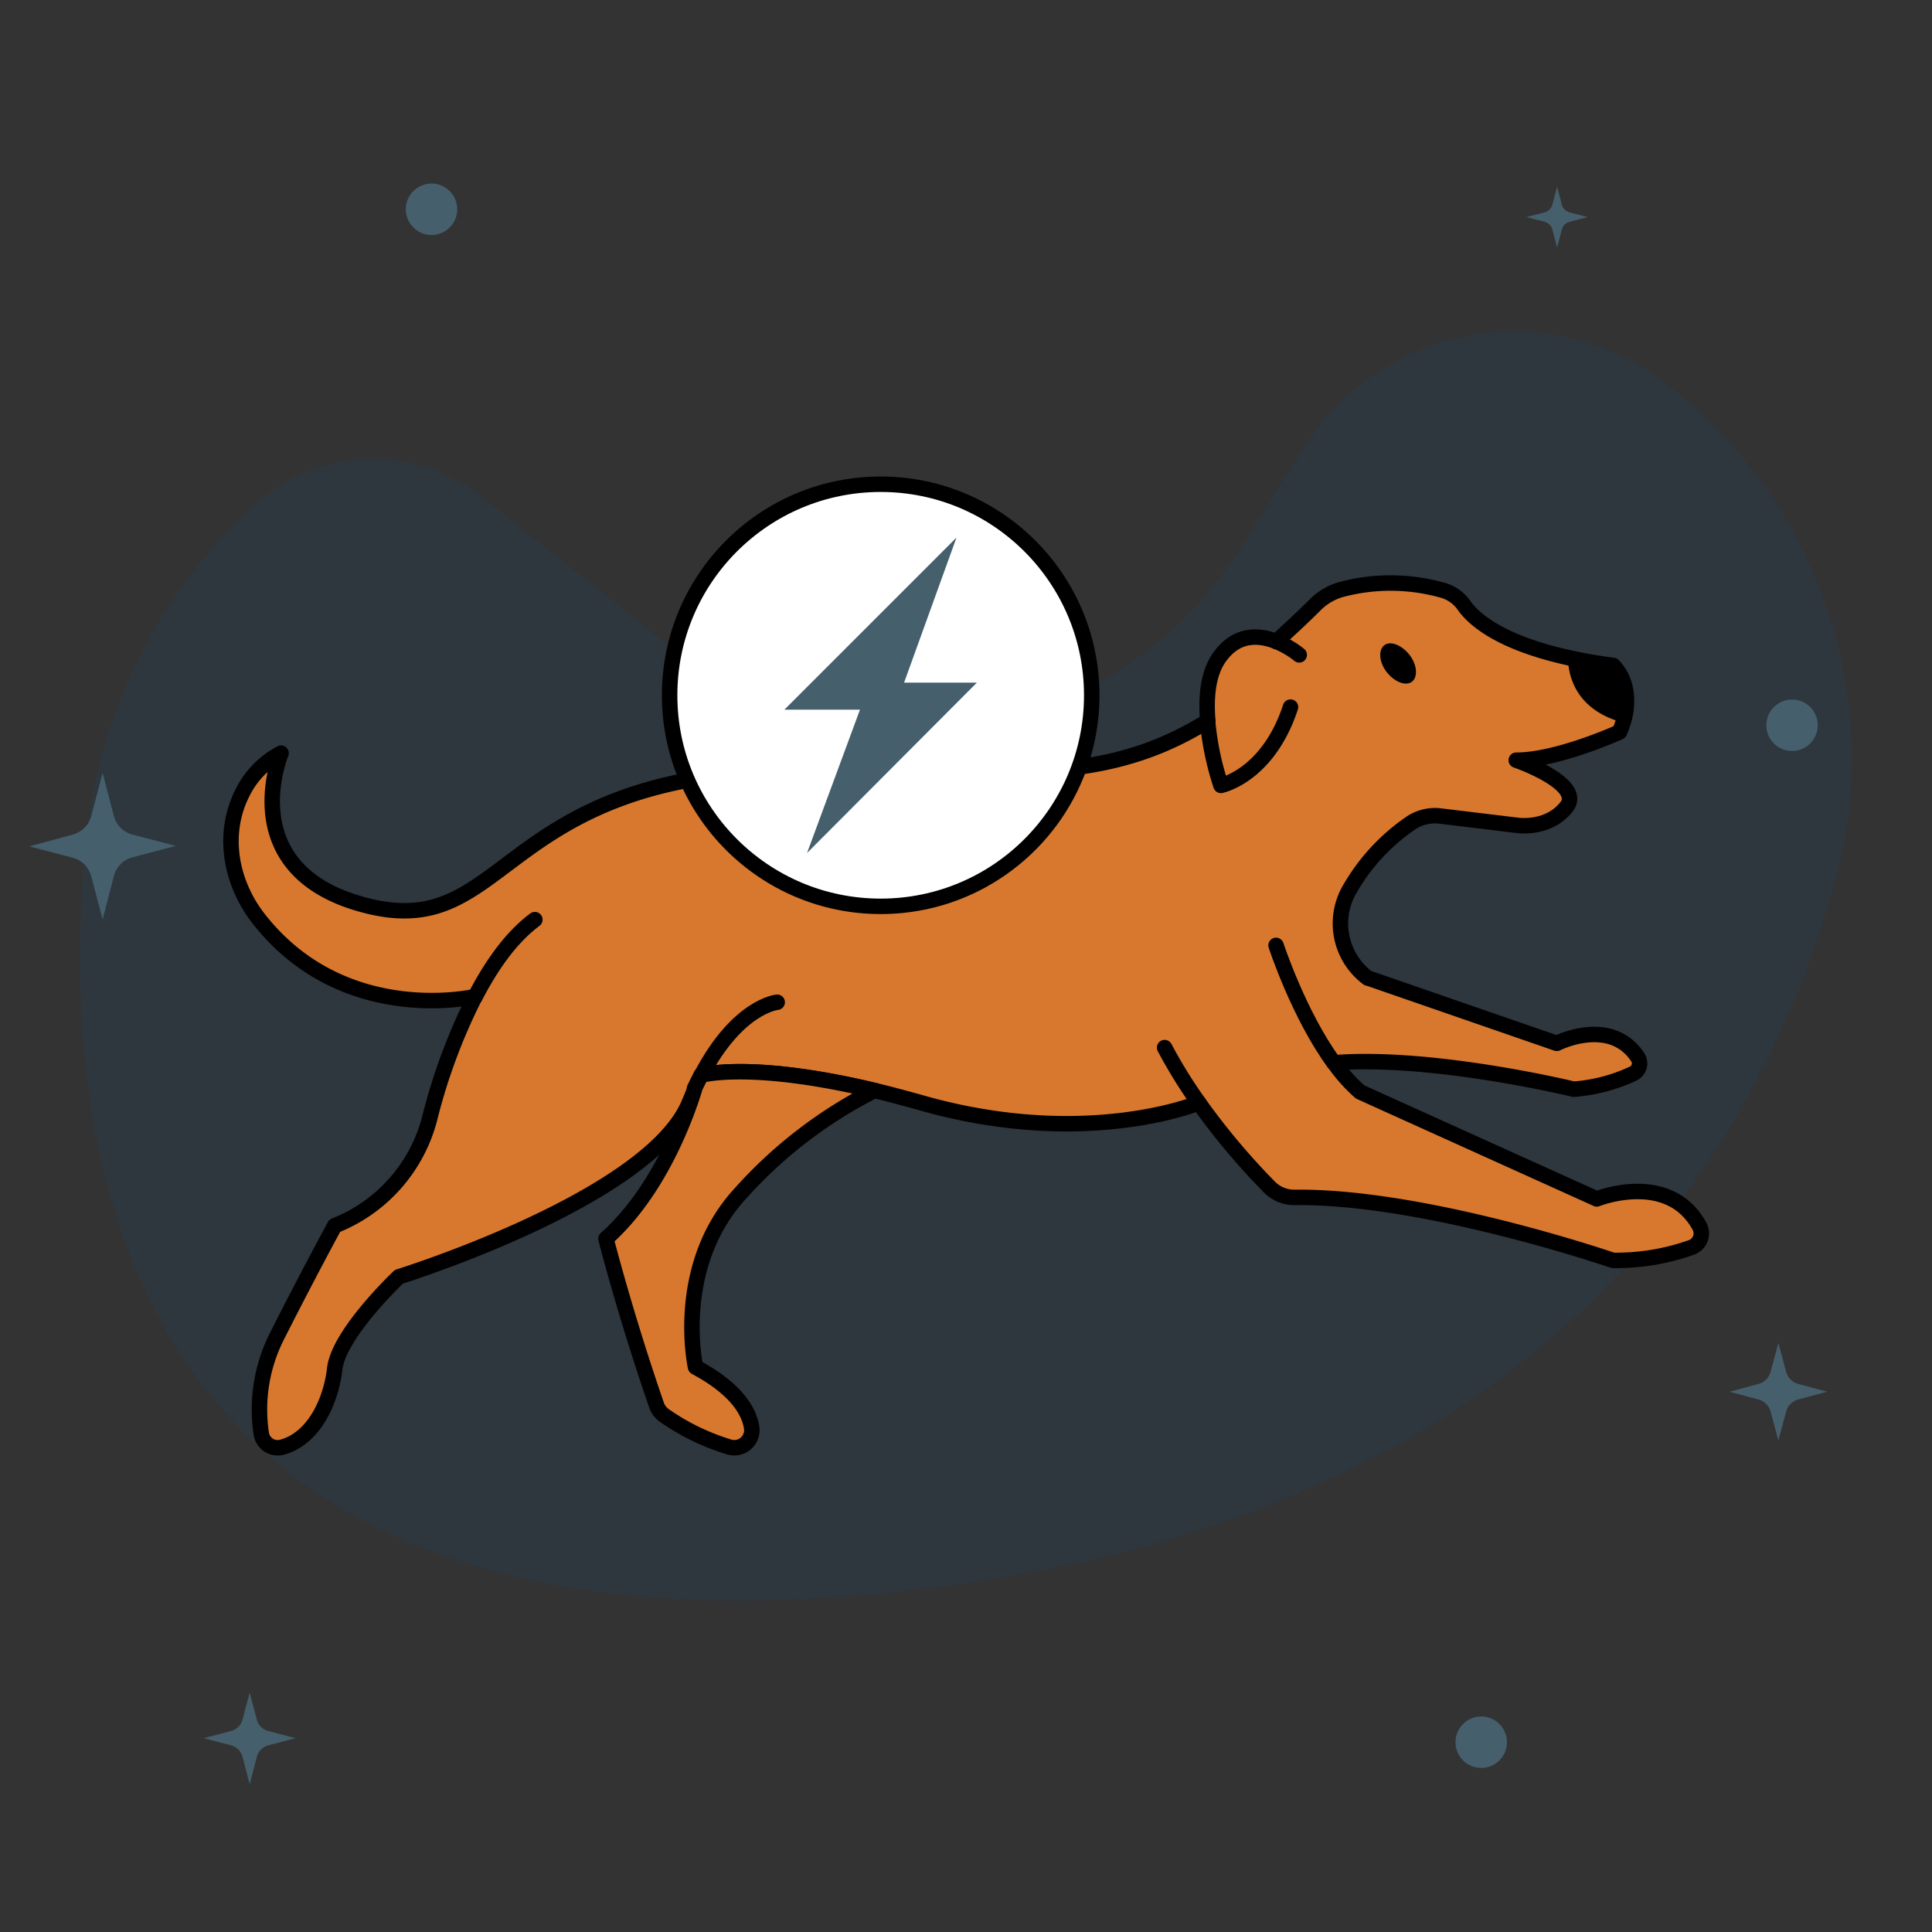 <?xml version="1.0" encoding="UTF-8"?>
<svg xmlns="http://www.w3.org/2000/svg" id="Layer_1" data-name="Layer 1" viewBox="0 0 250 250">
  <rect x="0" y="0" width="250" height="250" fill="#333333" stroke="none"/>
  <defs>
    <style>.cls-1{fill:#0152a5;opacity:0.1;}.cls-2{fill:#455f6c;}.cls-3{fill:#d8782e;}.cls-3,.cls-4,.cls-5{stroke:#000;stroke-linecap:round;stroke-linejoin:round;stroke-width:2px;}.cls-4{fill:none;}.cls-5{fill:#fff;}</style>
  </defs>
  <path class="cls-1" d="M62.38,64.31,86.91,83.76a50,50,0,0,0,73.32-12.43l8.58-13.55a32.07,32.07,0,0,1,46.6-8.29h0c19.64,15.07,28.7,40.51,22.13,64.37-10.08,36.62-39.49,84.21-123.59,92.35C14.88,215.79,7.19,148.72,11.11,108.87A68.32,68.32,0,0,1,32.77,65.46h0A22.76,22.76,0,0,1,62.38,64.31Z"></path>
  <path class="cls-2" d="M13.28,100l1.46,5.6A3.4,3.4,0,0,0,17.16,108l5.6,1.46-5.6,1.47a3.39,3.39,0,0,0-2.42,2.42L13.28,119l-1.47-5.59a3.37,3.37,0,0,0-2.41-2.42l-5.6-1.47L9.4,108a3.39,3.39,0,0,0,2.41-2.42Z"></path>
  <path class="cls-2" d="M32.31,219l.92,3.52A2.1,2.1,0,0,0,34.74,224l3.52.92-3.52.92a2.1,2.1,0,0,0-1.51,1.52l-.92,3.51-.92-3.51a2.09,2.09,0,0,0-1.52-1.52l-3.51-.92,3.51-.92a2.1,2.1,0,0,0,1.52-1.51Z"></path>
  <path class="cls-2" d="M230.12,173.77l1,3.72a2.22,2.22,0,0,0,1.6,1.6l3.71,1-3.71,1a2.2,2.2,0,0,0-1.6,1.6l-1,3.71-1-3.71a2.22,2.22,0,0,0-1.6-1.6l-3.72-1,3.72-1a2.23,2.23,0,0,0,1.6-1.6Z"></path>
  <path class="cls-2" d="M201.49,24.14l.61,2.34a1.43,1.43,0,0,0,1,1l2.35.61-2.35.61a1.43,1.43,0,0,0-1,1l-.61,2.34-.62-2.34a1.41,1.41,0,0,0-1-1l-2.35-.61,2.35-.61a1.41,1.41,0,0,0,1-1Z"></path>
  <circle class="cls-2" cx="191.67" cy="225.44" r="3.33"></circle>
  <circle class="cls-2" cx="55.84" cy="27.08" r="3.33"></circle>
  <circle class="cls-2" cx="231.89" cy="93.85" r="3.33"></circle>
  <path class="cls-3" d="M218.86,161.42a29.09,29.09,0,0,1-10.15,1.67s-24.23-8.32-41.1-8.15a4.52,4.52,0,0,1-3.34-1.33,89.76,89.76,0,0,1-9.15-10.9s-14.55,6.07-35.88,0c-2.16-.61-4.16-1.14-6-1.59-14-3.34-20.64-2.42-22.43-2h0c-.27.55-.57,1.12-.86,1.74,0,0,0,.08,0,.12-.28.55-.51,1.12-.77,1.73-5.12,12.43-37.56,22.5-37.56,22.5s-7.78,7.33-8.31,11.92c-.45,4-2.59,9-6.83,10.14a2.14,2.14,0,0,1-2.67-1.75A21,21,0,0,1,35.79,173c3.88-7.7,7.52-14.39,7.52-14.39a20.43,20.43,0,0,0,12.27-13.81,75.27,75.27,0,0,1,5.89-15.85s-17,4-28-10.07c-3.65-4.67-4.79-11-2.1-16.28a11.52,11.52,0,0,1,5-5.14s-6.46,15.45,11.31,19.79,16.81-16.06,52.27-17.48c26.31-1,40.61,3.34,56.34-6.48-.26-3.1,0-6.38,1.73-8.54,2.22-2.85,5-2.57,7.14-1.75,1.6-1.45,3.28-3,5-4.71a7.72,7.72,0,0,1,3.36-2,24.84,24.84,0,0,1,13.2.1,5,5,0,0,1,2.76,2c1.21,1.69,4.52,4.71,13.43,6.7,1.44.32,3,.62,4.78.87l1.06.15a6.16,6.16,0,0,1,1.63,3.41,8.64,8.64,0,0,1-.37,4,11,11,0,0,1-.44,1.2s-8,3.65-13.37,3.65c0,0,8.9,3.06,6.48,6.07s-6.42,2.35-6.42,2.35l-9.82-1.19a5.67,5.67,0,0,0-3.67.76,26,26,0,0,0-8,8.5A8.82,8.82,0,0,0,177,126.57l.06,0,24.39,8.44s6.92-3.53,10.47,1.79a1.46,1.46,0,0,1-.63,2.14,21.84,21.84,0,0,1-7.66,2s-18.16-4.42-31-3.42A21.13,21.13,0,0,0,176,141.3l30.62,13.84s9.34-3.75,13.31,3.57A1.93,1.93,0,0,1,218.86,161.42Z"></path>
  <path class="cls-4" d="M155.12,142.71a63.65,63.65,0,0,1-4.42-7.15"></path>
  <path class="cls-4" d="M165.12,122.33s2.94,9,7.52,15.24"></path>
  <path class="cls-4" d="M69.21,119c-3,2.24-5.54,5.75-7.74,10"></path>
  <path class="cls-4" d="M90.77,139.12c4.73-9,9.8-9.43,9.8-9.43"></path>
  <path class="cls-4" d="M165.14,83l0,0"></path>
  <path class="cls-4" d="M156.26,93.29a36.87,36.87,0,0,0,1.73,8.34s6.07-1.22,9-10.13"></path>
  <path class="cls-4" d="M168.12,84.74a11.56,11.56,0,0,0-3-1.74"></path>
  <path class="cls-3" d="M95.8,154.44C87.1,163.9,90,176.9,90,176.9c5.32,2.85,6.93,5.73,7.26,7.82a2.27,2.27,0,0,1-2.87,2.53,29.69,29.69,0,0,1-8.5-4.14,2.79,2.79,0,0,1-.94-1.3c-4.07-11.8-6.54-21.52-6.54-21.52,7-6.19,10.52-16.28,11.45-19.31,0,0,0-.07,0-.11.29-.63.59-1.2.86-1.75h0c1.79-.41,8.41-1.34,22.43,2A58.87,58.87,0,0,0,95.8,154.44Z"></path>
  <path d="M210,93.5c-6.41-1.74-7.1-6.49-7.1-8.42a5.76,5.76,0,0,1,.05-.83,9.71,9.71,0,0,1,4.73,1.7,8,8,0,0,1,2.69,3.56A8.64,8.64,0,0,1,210,93.5Z"></path>
  <path d="M182.7,88.22c-.82.61-2.28,0-3.26-1.25s-1.12-2.86-.31-3.48,2.28,0,3.26,1.25S183.51,87.6,182.7,88.22Z"></path>
  <circle class="cls-5" cx="113.96" cy="89.97" r="27.31"></circle>
  <polygon class="cls-2" points="123.77 69.56 101.5 91.83 111.28 91.83 104.43 110.38 126.41 88.33 116.99 88.33 123.77 69.56"></polygon>
</svg>
